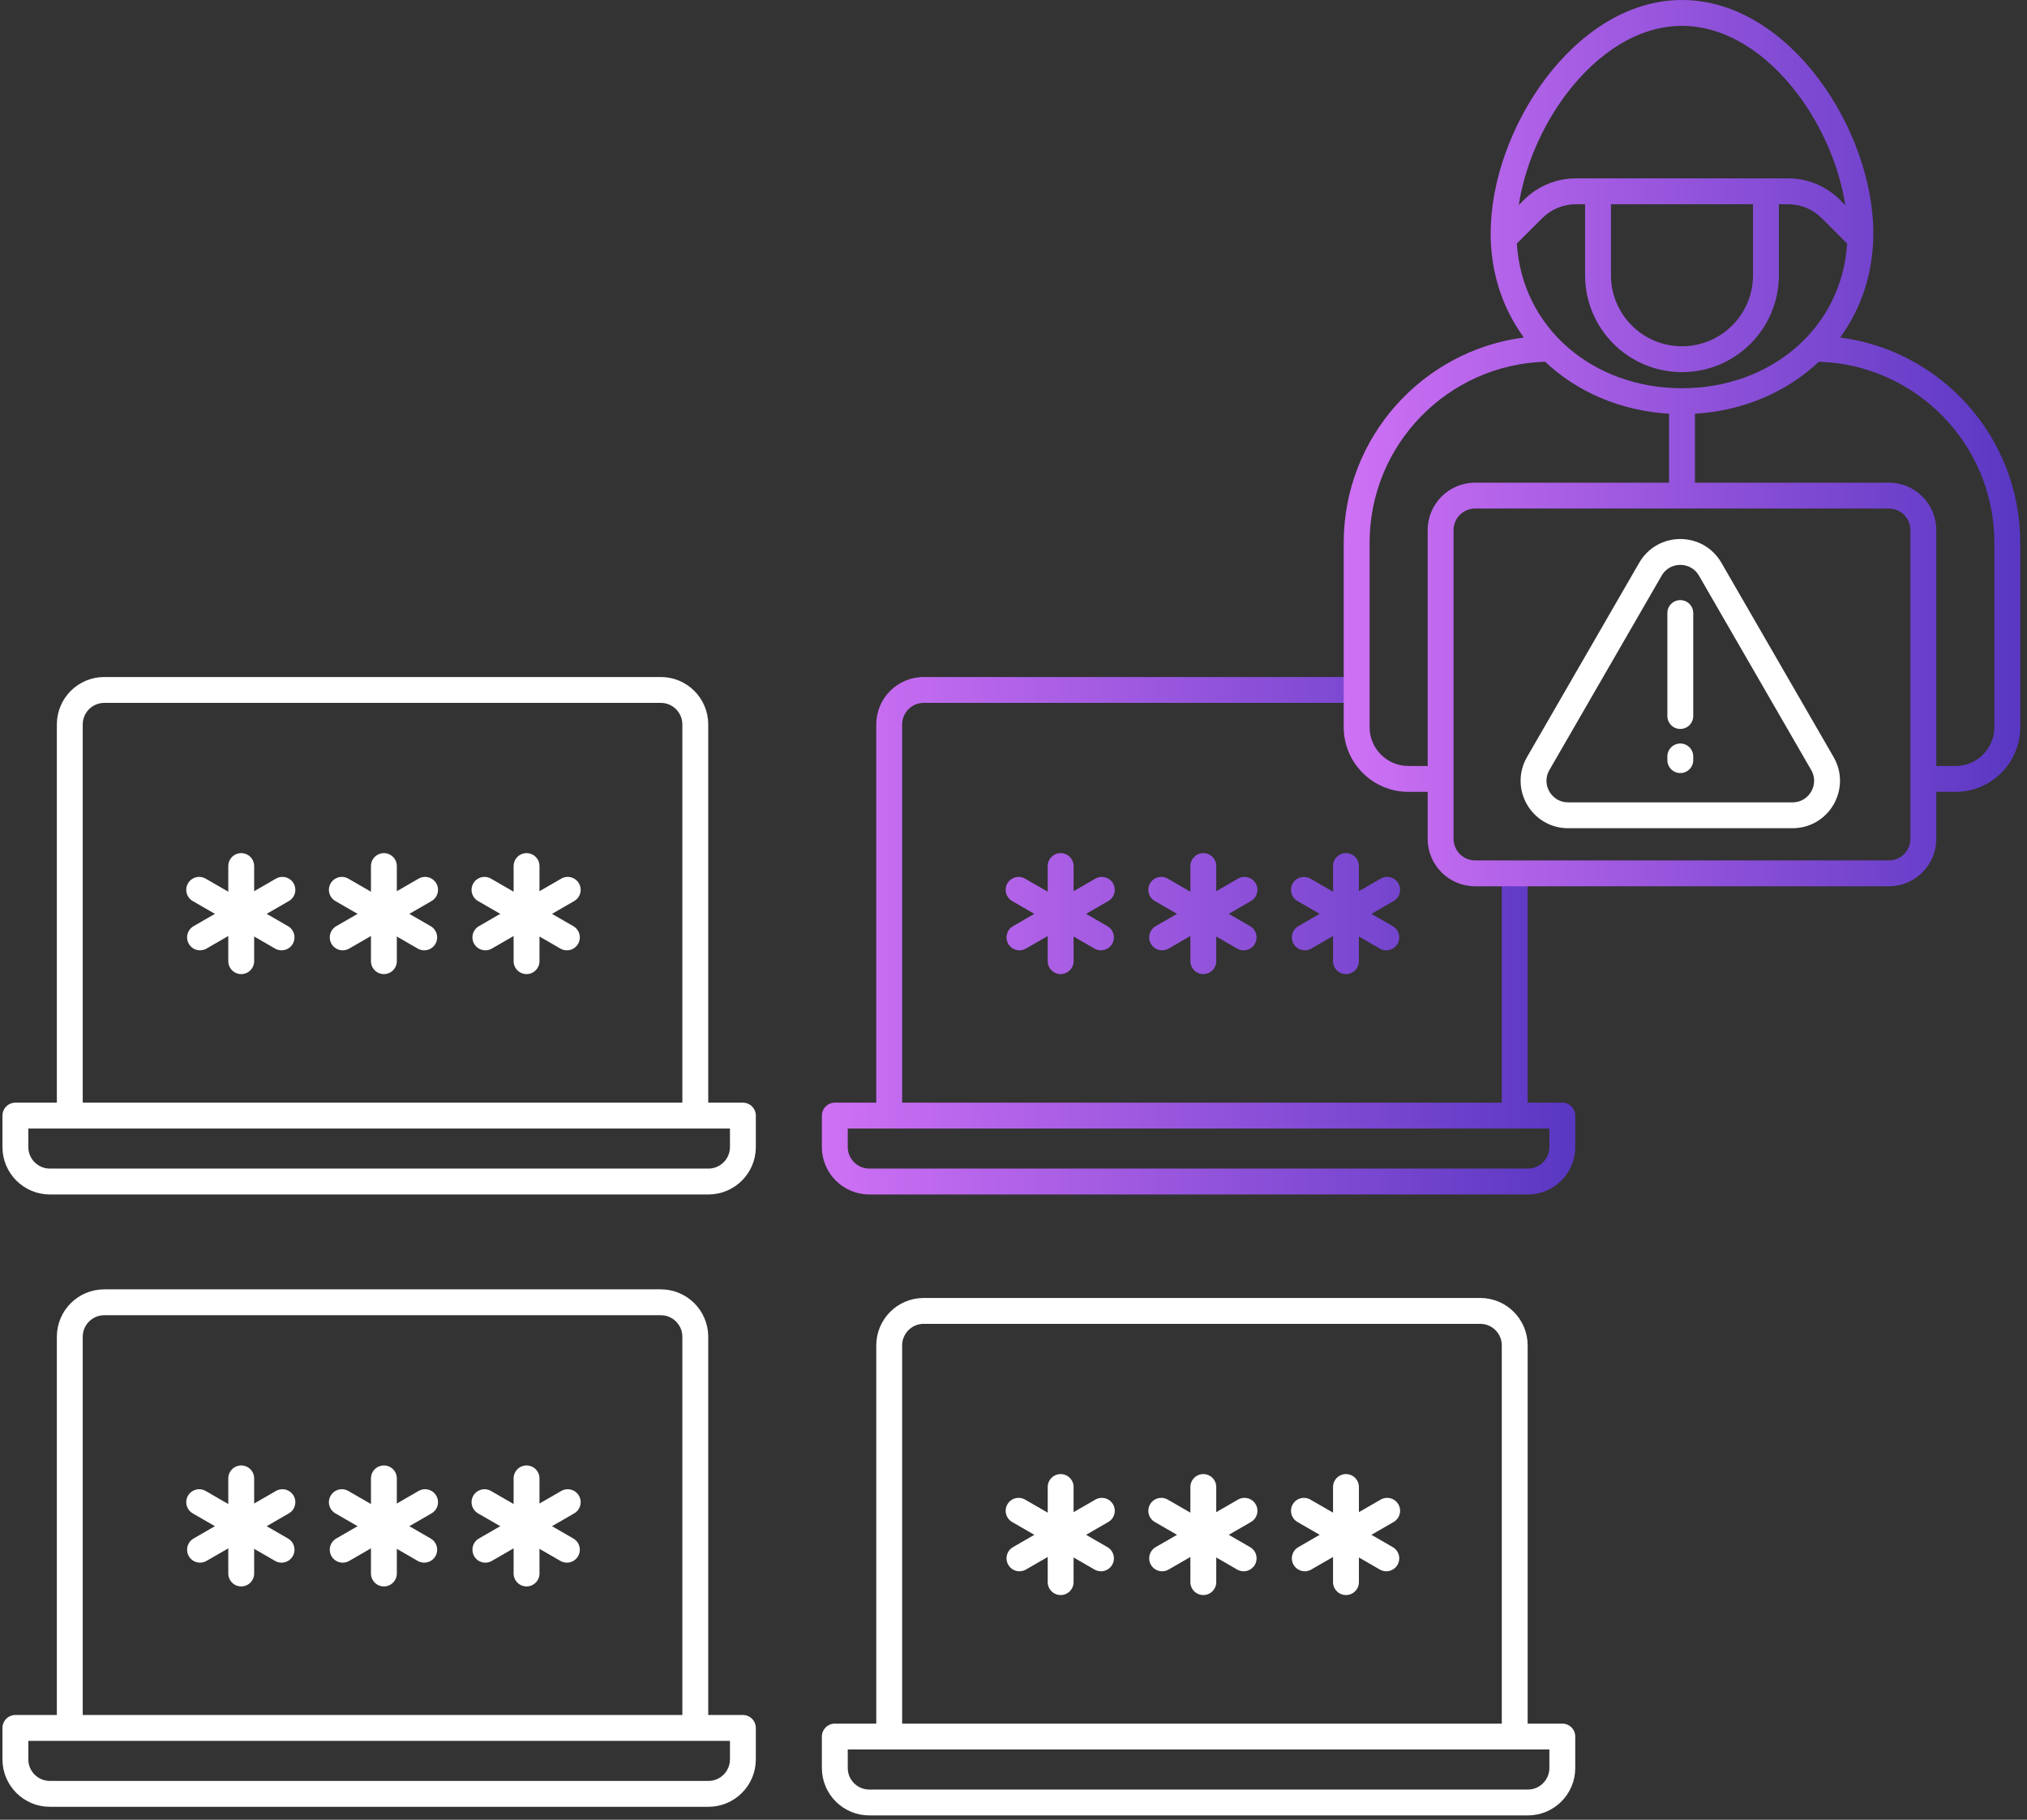 <svg width="235" height="211" viewBox="0 0 235 211" fill="none" xmlns="http://www.w3.org/2000/svg">
<rect x="0" y="0" width="235" height="211" fill="#333333" stroke="none"/>
<g id="Group 259">
<g id="Group 252">
<g id="Group 247">
<g id="Group 251">
<path id="Rectangle 127" d="M1.784 129.354H86.127V133C86.127 135.209 84.336 137 82.127 137H5.784C3.575 137 1.784 135.209 1.784 133V129.354Z" stroke="white" stroke-width="3" stroke-linejoin="round"/>
<path id="Rectangle 128" d="M80.609 129.354L80.609 84C80.609 81.791 78.819 80 76.609 80L12.091 80C9.881 80 8.091 81.791 8.091 84L8.091 129.354" stroke="white" stroke-width="3" stroke-linejoin="round"/>
</g>
<g id="Group 250">
<g id="Group 243">
<path id="Vector 37" d="M27.966 100.42V111.447" stroke="white" stroke-width="3" stroke-linecap="round" stroke-linejoin="round"/>
<path id="Vector 38" d="M32.74 103.177L23.191 108.69" stroke="white" stroke-width="3" stroke-linecap="round" stroke-linejoin="round"/>
<path id="Vector 39" d="M23.092 103.177L32.642 108.69" stroke="white" stroke-width="3" stroke-linecap="round" stroke-linejoin="round"/>
</g>
<g id="Group 244">
<path id="Vector 37_2" d="M44.506 100.42V111.447" stroke="white" stroke-width="3" stroke-linecap="round" stroke-linejoin="round"/>
<path id="Vector 38_2" d="M49.281 103.177L39.732 108.69" stroke="white" stroke-width="3" stroke-linecap="round" stroke-linejoin="round"/>
<path id="Vector 39_2" d="M39.632 103.177L49.181 108.69" stroke="white" stroke-width="3" stroke-linecap="round" stroke-linejoin="round"/>
</g>
<g id="Group 245">
<path id="Vector 37_3" d="M61.045 100.42V111.447" stroke="white" stroke-width="3" stroke-linecap="round" stroke-linejoin="round"/>
<path id="Vector 38_3" d="M65.82 103.177L56.271 108.69" stroke="white" stroke-width="3" stroke-linecap="round" stroke-linejoin="round"/>
<path id="Vector 39_3" d="M56.171 103.177L65.721 108.69" stroke="white" stroke-width="3" stroke-linecap="round" stroke-linejoin="round"/>
</g>
</g>
</g>
</g>
<g id="Group 253">
<g id="Group 247_2">
<g id="Group 251_2">
<path id="Rectangle 127_2" d="M1.784 200.354H86.127V204C86.127 206.209 84.336 208 82.127 208H5.784C3.575 208 1.784 206.209 1.784 204V200.354Z" stroke="white" stroke-width="3" stroke-linejoin="round"/>
<path id="Rectangle 128_2" d="M80.609 200.354L80.609 155C80.609 152.791 78.819 151 76.609 151L12.091 151C9.881 151 8.091 152.791 8.091 155L8.091 200.354" stroke="white" stroke-width="3" stroke-linejoin="round"/>
</g>
<g id="Group 250_2">
<g id="Group 243_2">
<path id="Vector 37_4" d="M27.966 171.42V182.447" stroke="white" stroke-width="3" stroke-linecap="round" stroke-linejoin="round"/>
<path id="Vector 38_4" d="M32.74 174.177L23.191 179.69" stroke="white" stroke-width="3" stroke-linecap="round" stroke-linejoin="round"/>
<path id="Vector 39_4" d="M23.092 174.177L32.642 179.69" stroke="white" stroke-width="3" stroke-linecap="round" stroke-linejoin="round"/>
</g>
<g id="Group 244_2">
<path id="Vector 37_5" d="M44.506 171.42V182.447" stroke="white" stroke-width="3" stroke-linecap="round" stroke-linejoin="round"/>
<path id="Vector 38_5" d="M49.281 174.177L39.732 179.69" stroke="white" stroke-width="3" stroke-linecap="round" stroke-linejoin="round"/>
<path id="Vector 39_5" d="M39.632 174.177L49.181 179.69" stroke="white" stroke-width="3" stroke-linecap="round" stroke-linejoin="round"/>
</g>
<g id="Group 245_2">
<path id="Vector 37_6" d="M61.045 171.42V182.447" stroke="white" stroke-width="3" stroke-linecap="round" stroke-linejoin="round"/>
<path id="Vector 38_6" d="M65.82 174.177L56.271 179.69" stroke="white" stroke-width="3" stroke-linecap="round" stroke-linejoin="round"/>
<path id="Vector 39_6" d="M56.171 174.177L65.721 179.69" stroke="white" stroke-width="3" stroke-linecap="round" stroke-linejoin="round"/>
</g>
</g>
</g>
</g>
<path id="Union" fill-rule="evenodd" clip-rule="evenodd" d="M181.127 127.854H177.109V101.5H174.109V127.854H104.59L104.59 84C104.59 82.619 105.71 81.5 107.09 81.5L157.284 81.5V78.5L107.09 78.5C104.053 78.5 101.59 80.962 101.59 84L101.59 127.854H96.784C95.956 127.854 95.284 128.525 95.284 129.354V133C95.284 136.038 97.747 138.5 100.784 138.5H177.127C180.164 138.5 182.627 136.038 182.627 133V129.354C182.627 128.525 181.955 127.854 181.127 127.854ZM98.284 130.854V133C98.284 134.381 99.403 135.5 100.784 135.5H177.127C178.507 135.5 179.627 134.381 179.627 133V130.854H98.284ZM124.466 100.42C124.466 99.591 123.794 98.92 122.966 98.92C122.138 98.92 121.466 99.591 121.466 100.42V103.393L118.842 101.878C118.124 101.463 117.207 101.709 116.793 102.427C116.378 103.144 116.624 104.061 117.342 104.476L119.916 105.962L117.441 107.391C116.724 107.805 116.478 108.723 116.892 109.44C117.306 110.158 118.224 110.403 118.941 109.989L121.466 108.531V111.447C121.466 112.275 122.138 112.947 122.966 112.947C123.794 112.947 124.466 112.275 124.466 111.447V108.589L126.891 109.989C127.609 110.403 128.526 110.158 128.94 109.44C129.355 108.723 129.109 107.805 128.391 107.391L125.916 105.962L128.491 104.476C129.208 104.061 129.454 103.144 129.04 102.427C128.625 101.709 127.708 101.463 126.991 101.878L124.466 103.335V100.42ZM139.507 98.92C140.335 98.92 141.007 99.591 141.007 100.42V103.335L143.531 101.877C144.249 101.463 145.166 101.709 145.58 102.427C145.994 103.144 145.749 104.061 145.031 104.476L142.457 105.962L144.932 107.391C145.649 107.805 145.895 108.723 145.481 109.44C145.067 110.157 144.149 110.403 143.432 109.989L141.007 108.589V111.447C141.007 112.275 140.335 112.947 139.507 112.947C138.678 112.947 138.007 112.275 138.007 111.447V108.531L135.482 109.989C134.764 110.403 133.847 110.157 133.432 109.44C133.018 108.723 133.264 107.805 133.982 107.391L136.457 105.962L133.882 104.476C133.165 104.061 132.919 103.144 133.333 102.427C133.747 101.709 134.665 101.463 135.382 101.877L138.007 103.393V100.42C138.007 99.591 138.678 98.92 139.507 98.92ZM157.546 100.42C157.546 99.591 156.874 98.92 156.046 98.92C155.217 98.92 154.546 99.591 154.546 100.42V103.393L151.921 101.878C151.204 101.463 150.286 101.709 149.872 102.427C149.458 103.144 149.704 104.061 150.421 104.476L152.996 105.962L150.521 107.391C149.803 107.805 149.557 108.723 149.972 109.44C150.386 110.158 151.303 110.403 152.021 109.989L154.546 108.531V111.447C154.546 112.275 155.217 112.947 156.046 112.947C156.874 112.947 157.546 112.275 157.546 111.447V108.589L159.971 109.989C160.688 110.403 161.606 110.158 162.02 109.44C162.434 108.723 162.188 107.805 161.471 107.391L158.996 105.962L161.57 104.476C162.288 104.061 162.533 103.144 162.119 102.427C161.705 101.709 160.788 101.463 160.07 101.878L157.546 103.335V100.42Z" fill="url(#paint0_linear_2755_738)"/>
<g id="Group 255">
<g id="Group 247_3">
<g id="Group 251_3">
<path id="Rectangle 127_3" d="M96.784 201.354H181.127V205C181.127 207.209 179.336 209 177.127 209H100.784C98.575 209 96.784 207.209 96.784 205V201.354Z" stroke="white" stroke-width="3" stroke-linejoin="round"/>
<path id="Rectangle 128_3" d="M175.609 201.354L175.609 156C175.609 153.791 173.819 152 171.609 152L107.091 152C104.881 152 103.091 153.791 103.091 156L103.091 201.354" stroke="white" stroke-width="3" stroke-linejoin="round"/>
</g>
<g id="Group 250_3">
<g id="Group 243_3">
<path id="Vector 37_7" d="M122.966 172.42V183.447" stroke="white" stroke-width="3" stroke-linecap="round" stroke-linejoin="round"/>
<path id="Vector 38_7" d="M127.74 175.177L118.191 180.69" stroke="white" stroke-width="3" stroke-linecap="round" stroke-linejoin="round"/>
<path id="Vector 39_7" d="M118.092 175.177L127.641 180.69" stroke="white" stroke-width="3" stroke-linecap="round" stroke-linejoin="round"/>
</g>
<g id="Group 244_3">
<path id="Vector 37_8" d="M139.506 172.42V183.447" stroke="white" stroke-width="3" stroke-linecap="round" stroke-linejoin="round"/>
<path id="Vector 38_8" d="M144.281 175.177L134.732 180.69" stroke="white" stroke-width="3" stroke-linecap="round" stroke-linejoin="round"/>
<path id="Vector 39_8" d="M134.632 175.177L144.181 180.69" stroke="white" stroke-width="3" stroke-linecap="round" stroke-linejoin="round"/>
</g>
<g id="Group 245_3">
<path id="Vector 37_9" d="M156.045 172.42V183.447" stroke="white" stroke-width="3" stroke-linecap="round" stroke-linejoin="round"/>
<path id="Vector 38_9" d="M160.82 175.177L151.271 180.69" stroke="white" stroke-width="3" stroke-linecap="round" stroke-linejoin="round"/>
<path id="Vector 39_9" d="M151.171 175.177L160.721 180.69" stroke="white" stroke-width="3" stroke-linecap="round" stroke-linejoin="round"/>
</g>
</g>
</g>
</g>
<g id="Group 257">
<path id="Union_2" fill-rule="evenodd" clip-rule="evenodd" d="M176.077 23.777C176.754 19.357 178.721 14.716 181.574 10.926C185.157 6.166 189.934 3 195.001 3C200.068 3 204.844 6.166 208.428 10.926C211.281 14.716 213.248 19.358 213.925 23.778L213.319 23.173C211.725 21.579 209.563 20.683 207.309 20.683H204.734H185.267H182.692C180.437 20.683 178.275 21.579 176.681 23.173L176.077 23.777ZM175.854 28.242C176.466 38.041 184.694 45.016 195.001 45.016C205.307 45.016 213.535 38.041 214.147 28.243L211.198 25.294C210.167 24.262 208.768 23.683 207.309 23.683H206.234V31.916C206.234 38.12 201.205 43.149 195.001 43.149C188.797 43.149 183.767 38.12 183.767 31.916V23.683H182.692C181.233 23.683 179.834 24.262 178.803 25.294L175.854 28.242ZM195.001 0C188.645 0 183.08 3.938 179.177 9.121C175.266 14.317 172.818 21.019 172.818 27.065C172.818 31.694 174.241 35.806 176.664 39.135C164.883 40.668 155.784 50.742 155.784 62.941V65.374V84.315C155.784 88.457 159.142 91.815 163.284 91.815H165.517V97.265C165.517 100.303 167.979 102.765 171.017 102.765H218.983C222.02 102.765 224.483 100.303 224.483 97.265V91.815H226.716C230.859 91.815 234.216 88.457 234.216 84.315V62.941C234.216 50.742 225.118 40.668 213.338 39.135C215.76 35.806 217.184 31.694 217.184 27.065C217.184 21.019 214.736 14.317 210.824 9.121C206.922 3.938 201.357 0 195.001 0ZM210.867 41.943C207.15 45.459 202.089 47.639 196.501 47.972V55.966H218.983C222.02 55.966 224.483 58.428 224.483 61.466V88.815H226.716C229.202 88.815 231.216 86.801 231.216 84.315V62.941C231.216 51.559 222.165 42.291 210.867 41.943ZM193.501 47.972C187.913 47.64 182.852 45.459 179.135 41.943C167.837 42.29 158.784 51.558 158.784 62.941V65.374V84.315C158.784 86.801 160.799 88.815 163.284 88.815H165.517V61.466C165.517 58.428 167.979 55.966 171.017 55.966H193.501V47.972ZM186.767 23.683V31.916C186.767 36.463 190.454 40.149 195.001 40.149C199.548 40.149 203.234 36.463 203.234 31.916V23.683H186.767ZM171.017 58.966H194.988L195.001 58.966L195.014 58.966H218.983C220.364 58.966 221.483 60.085 221.483 61.466V97.265C221.483 98.646 220.364 99.765 218.983 99.765H171.017C169.636 99.765 168.517 98.646 168.517 97.265V61.466C168.517 60.085 169.636 58.966 171.017 58.966Z" fill="url(#paint1_linear_2755_738)"/>
<g id="Group 258">
<path id="Polygon 1" d="M191.342 66C192.881 63.333 196.73 63.333 198.27 66L211.279 88.532C212.818 91.199 210.894 94.532 207.815 94.532H181.797C178.717 94.532 176.793 91.199 178.333 88.532L191.342 66Z" stroke="white" stroke-width="3"/>
<path id="Vector 40" d="M194.806 71.084V83.022M194.806 87.711V88.137" stroke="white" stroke-width="3" stroke-linecap="round" stroke-linejoin="round"/>
</g>
</g>
</g>
<defs>
<linearGradient id="paint0_linear_2755_738" x1="95.284" y1="108.5" x2="182.627" y2="108.5" gradientUnits="userSpaceOnUse">
<stop stop-color="#CF71F5"/>
<stop offset="1" stop-color="#5937C2"/>
</linearGradient>
<linearGradient id="paint1_linear_2755_738" x1="155.784" y1="51.383" x2="234.216" y2="51.383" gradientUnits="userSpaceOnUse">
<stop stop-color="#CF71F5"/>
<stop offset="1" stop-color="#5937C2"/>
</linearGradient>
</defs>
</svg>
